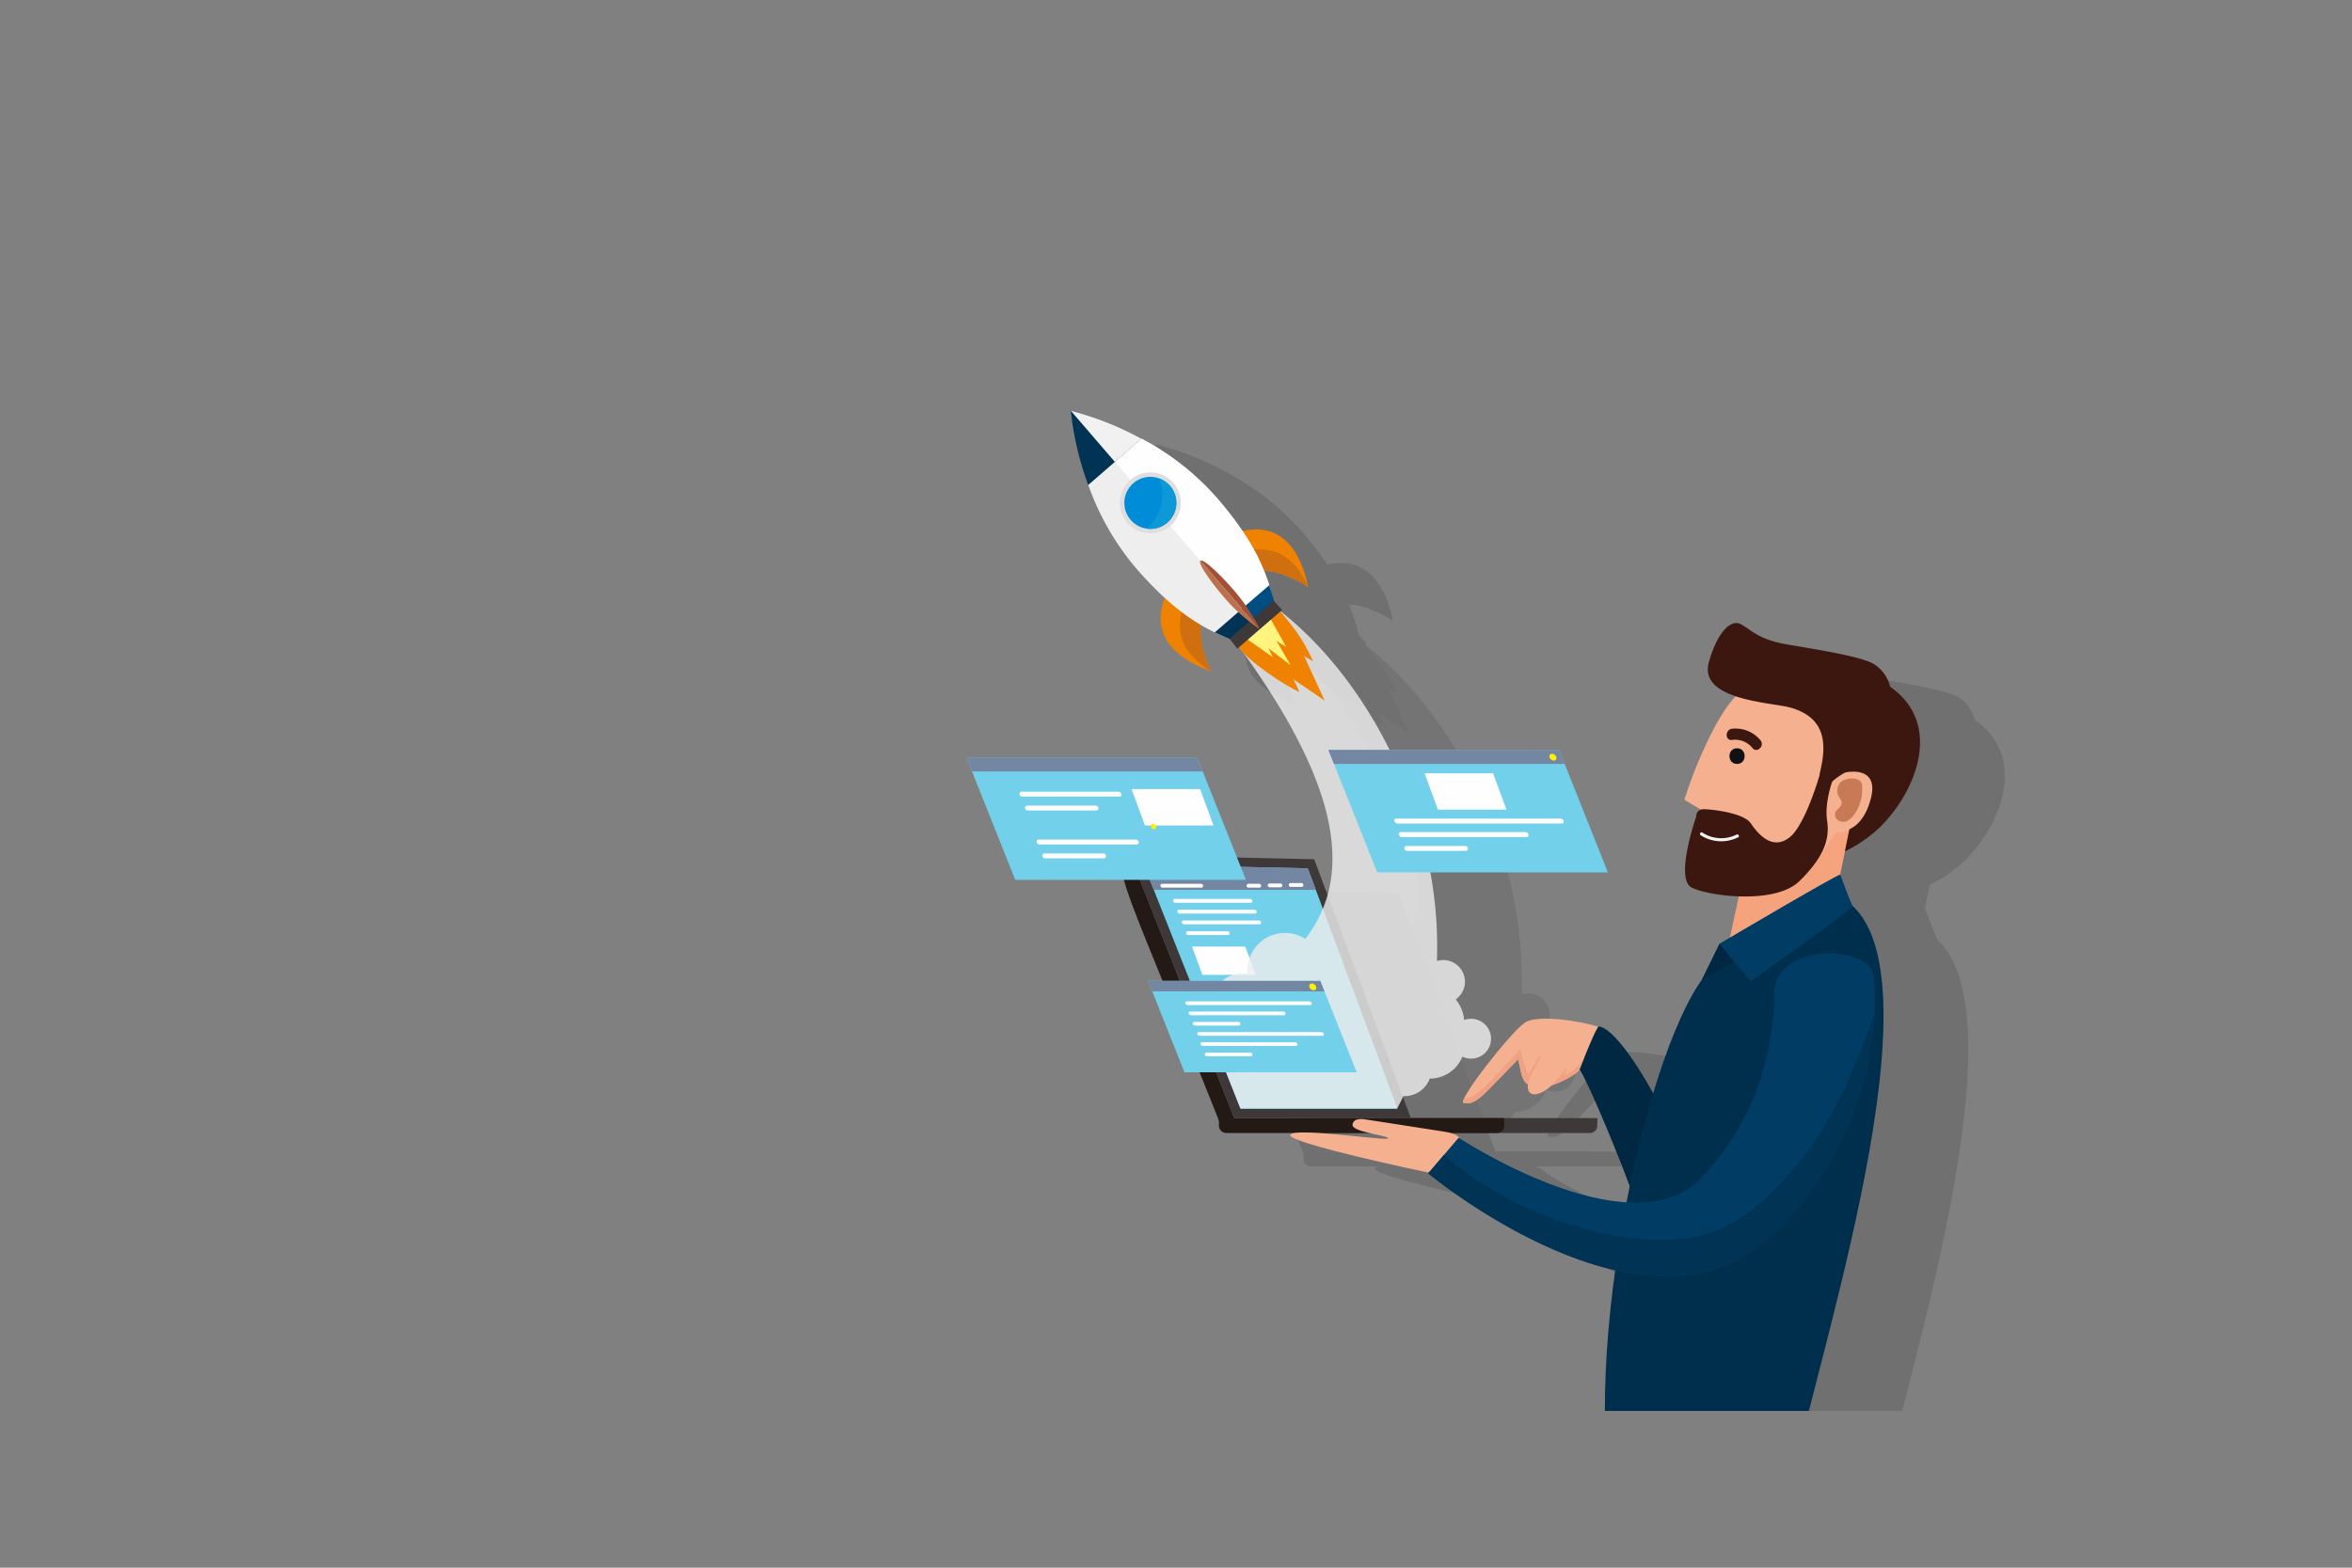 <?xml version="1.0" encoding="UTF-8"?> <svg xmlns="http://www.w3.org/2000/svg" xmlns:xlink="http://www.w3.org/1999/xlink" viewBox="0 0 750 500"><rect x="0" y="0" width="750" height="500" fill="#808080" stroke="none"/> <defs> <style>.cls-1{fill:none;}.cls-11,.cls-2,.cls-6,.cls-7,.cls-9{fill:#101115;}.cls-3{isolation:isolate;}.cls-4{clip-path:url(#clip-path);}.cls-5{opacity:0.14;mix-blend-mode:multiply;}.cls-12,.cls-13,.cls-14,.cls-15,.cls-16,.cls-17,.cls-18,.cls-20,.cls-21,.cls-22,.cls-23,.cls-24,.cls-25,.cls-26,.cls-27,.cls-28,.cls-29,.cls-30,.cls-31,.cls-32,.cls-33,.cls-34,.cls-35,.cls-36,.cls-37,.cls-38,.cls-41,.cls-6,.cls-7,.cls-9{fill-rule:evenodd;}.cls-23,.cls-7{opacity:0.81;}.cls-8{mix-blend-mode:screen;}.cls-11,.cls-33,.cls-9{mix-blend-mode:overlay;}.cls-10{clip-path:url(#clip-path-2);}.cls-11{opacity:0.46;}.cls-12{fill:#f5b090;}.cls-13{fill:#002842;}.cls-14{fill:#3e3938;}.cls-15{fill:#f5a37d;}.cls-16,.cls-40{fill:#3b1710;}.cls-17{fill:#002e4d;}.cls-18{fill:#231915;}.cls-19,.cls-38{fill:#003c63;}.cls-20{fill:#73d0eb;}.cls-21{fill:#fefefe;}.cls-22{fill:#eea283;}.cls-23,.cls-29{fill:#eee;}.cls-24{fill:#7386a2;}.cls-25{fill:#fff000;}.cls-26{fill:#ef8200;}.cls-27{fill:#fff57e;}.cls-28{fill:#d06f10;}.cls-30,.cls-42{fill:#003354;}.cls-31{fill:#bb714e;}.cls-32{fill:#004e80;}.cls-33{fill:#f1f1f1;}.cls-34{fill:#a25136;}.cls-35{fill:#dedede;}.cls-36{fill:#008cd6;}.cls-37{fill:#0d98d7;}.cls-39{fill:#f2f2f3;}.cls-41{fill:#c77a55;}</style> <clipPath id="clip-path"> <rect class="cls-1" x="74.85" y="50.01" width="600" height="400"></rect> </clipPath> <clipPath id="clip-path-2"> <path class="cls-2" d="M617.73,299.73s0,0,0,0c-.55-.6-4-10.07-4-10.07h0c.53-2.6,1.06-5.2,1.52-7.44a44.3,44.3,0,0,0,10.78-7.37c11.91-11.43,20.67-33.18,3.57-45.13a11.62,11.62,0,0,0-5.5-7.4c-4.51-2.39-18-4.45-27.32-6.06s-11.28-4.59-14.74-6.44-7.75,3.16-10.23,12.14c-1.58,5.76,2.84,8.93,8.56,10.85a46,46,0,0,0-6.73,9.8A143.53,143.53,0,0,0,564,265.77l5.27,3.19a2.25,2.25,0,0,0-1.48,2.23s-7,19.9-1.43,22.62c2.6,1.27,8.59,2.55,15,2.78l-2.83,13.14-3.33,2,2.3,2.79-.37,1.72-1.37.77c-10.7,6-22.81,39.2-30.2,77.22-24.45-1.45-53.4-20.52-53.52-20.62L482.35,385c.1.09,23.45,19.46,50.78,28.42,1.48.49,3,.94,4.46,1.36s2.92.78,4.39,1.12c-3.31,23.92-4.43,48.1-1.93,67.47l58.71-2.09C608.26,438,644.82,325,617.73,299.73Zm-5.11-23.57h.08l-.19,0A.14.14,0,0,1,612.62,276.16Zm10.74-16.74a1.63,1.63,0,0,1,.11.23A2.4,2.4,0,0,0,623.36,259.42Zm.12.25a5.81,5.81,0,0,1,.45,1.76A6.29,6.29,0,0,0,623.48,259.67ZM624,262c0-.07,0-.13,0-.19S624,261.91,624,262Z"></path> </clipPath> </defs> <g class="cls-3"> <g id="OBJECTS"> <g class="cls-4"> <g class="cls-5"> <path class="cls-6" d="M513.12,336.94c-4.78,3.37-21.54,25-19.44,25.49s3.84-.06,7.68-3.9,9.72-10,9.72-10c1.42,5.29.74,8.9,7.16,8.9,4.89,0,12.33-4.65,12.45-5.7.09-.78,8.24-8.82,7.36-12.8-.25-1.16-19.92-5.53-24.93-2Z"></path> <path class="cls-6" d="M521,340.66c-.7-.11-1.2,4-4.42,9.84-5.85,10.49.24,11.13,5.24,6.3,3.21-3.1,5.93-6.71,5-10.78s-5.82-5.36-5.82-5.36Z"></path> <path class="cls-6" d="M536.84,338c7.83,1.12,26.68,34.38,36.51,66.83,0,0-20.49,6.51-20.49,4.19,0-6.79-18.26-51.35-22.17-57.33,0,0,5.4-13.79,6.15-13.69Z"></path> <path class="cls-6" d="M445.35,367.28h91v2.37A2.38,2.38,0,0,1,534,372H447.72a2.38,2.38,0,0,1-2.37-2.37Z"></path> <path class="cls-6" d="M584.84,280.93l-8.67,40.18s35.08-15.85,35-17.32,5.55-28.33,5.55-28.33Z"></path> <path class="cls-6" d="M618,237.67c-4.72-7.17-17.38-8.93-31.51-8.36-4.31.17-8.83,6.06-12.72,13.25a143.53,143.53,0,0,0-9.66,23.18l5.36,3.24s-5.47,20.62-3.68,21.59c31.73,17.15,45.78-14.66,46.93-14.45s8,.45,10.88-10.42-7.81-9.51-7.81-9.51Z"></path> <path class="cls-6" d="M609.14,260.56c1.42.74.93,1.1,1.83-.22.72-1.07,3.81-3,4.47-3.28,0,0,11-2.54,8.13,8.34-1.58,6.06-4.43,8.67-6.83,9.76l-.43,2c-.26,1.25-.62,3-1,5a44.18,44.18,0,0,0,10.85-7.41c11.91-11.42,20.67-33.17,3.57-45.12a11.6,11.6,0,0,0-5.5-7.4c-4.51-2.4-18-4.46-27.32-6.07s-11.28-4.58-14.74-6.43-7.75,3.15-10.23,12.13c-3.35,12.19,20.17,12.79,26.05,14.48,11.43,3.3,11.4,11.81,9.42,20.32a3.47,3.47,0,0,0,1.76,3.86Z"></path> <path class="cls-6" d="M612.51,296.22,575.86,317c-19.24,10.89-43.07,109.43-35.74,166.34l58.71-2.09c10-45.7,50.35-169.38,13.68-185Z"></path> <path class="cls-6" d="M415.68,367.28h91v2.37a2.38,2.38,0,0,1-2.37,2.37H418.05a2.38,2.38,0,0,1-2.37-2.37Z"></path> <path class="cls-6" d="M494.22,378.92c-.46-5.68-2.45-6.65-7.06-7.37l-24.93-3.86s-3.62-.75-3.94,1.68,11.22,3.37,11.37,4.38S439,370,438.44,372.68s43.82,11.93,43.82,11.93Z"></path> <path class="cls-2" d="M624.61,323c0,.13,5.43,45.15-32.7,81.84-39.59,38.08-109.31-19.75-109.49-19.9l9.72-11.37c.17.13,53.48,35.24,76.51,13.73,19.13-19.88,23.42-41.8,24.15-57.88-2.07-19,32.3-17.73,31.81-6.42Z"></path> <path class="cls-6" d="M416.37,369.81c-30.56-77-35.78-83.45-29-86.36l33.53,84.61Z"></path> <polygon class="cls-6" points="387.37 283.45 446.07 284.74 476.87 367.28 420.59 367.28 387.37 283.45"></polygon> <polygon class="cls-6" points="391.74 286.49 422.6 364.34 472.63 364.34 444.02 287.64 391.74 286.49"></polygon> <polygon class="cls-6" points="407.1 312.59 424.09 312.59 427.41 321.61 410.42 321.61 407.1 312.59"></polygon> <path class="cls-6" d="M496.69,360.3a6,6,0,0,1-2.86.79c-.37.79-.45,1.27-.15,1.34,2.09.47,3.84-.06,7.68-3.9s9.72-10,9.72-10c1,3.78,1,6.7,3.18,8.07A10.48,10.48,0,0,1,515,354s3.67-6.48,3.32-6.81-3.81,6.7-4.14,6a80,80,0,0,1-2.36-7.83s-11.93,13.26-15.08,14.95Z"></path> <path class="cls-6" d="M521.85,356.8c4.29-1.31,8.75-4.27,8.84-5.08a.73.73,0,0,1,.06-.14c.18-.47.78-2,1.56-3.89a13.41,13.41,0,0,1-3.9,4.5c-1,.7-2.84,1.92-2.56,1.26a10.28,10.28,0,0,0,.83-2.21c.14-.59-2,2.39-2,2.39a25.58,25.58,0,0,1-2.85,3.17Z"></path> <path class="cls-7" d="M496.09,335.62a6.18,6.18,0,0,0-2.2.4,12.13,12.13,0,0,0-2.69-6.59,6.8,6.8,0,0,0,2.07-2.28,6.9,6.9,0,0,0-8.08-10c1.72-45.2-21.9-91.86-53.92-114.61l-11.65,11c33.51,44.87,40.05,75.28,23.6,96.58a12,12,0,0,0-18.47,10c0,.35,0,.7,0,1a10.43,10.43,0,0,0-1.38-.09,9.94,9.94,0,0,0-10,9.95v.35a13.79,13.79,0,0,0-3.32,1.42l12.46,31.43h50c.71-1.31,1.37-2.62,2-3.95a8.55,8.55,0,0,0,7.84-4.36,8.8,8.8,0,0,0,.55-1.22,11.13,11.13,0,0,0,10.28-7.08,6.29,6.29,0,0,0,2.77.63,6.37,6.37,0,0,0,0-12.74Z"></path> <g class="cls-8"> <polygon class="cls-6" points="393.08 323.53 448.01 323.53 459.63 352.68 404.71 352.68 393.08 323.53"></polygon> <polygon class="cls-6" points="394.42 326.86 446.25 326.86 449.34 326.86 448.01 323.53 443.54 323.53 393.08 323.53 394.42 326.86"></polygon> <path class="cls-6" d="M409.22,339.87h39.14a.82.82,0,0,1,.74.59h0a.44.44,0,0,1-.43.59H409.54a.8.8,0,0,1-.74-.59h0a.43.43,0,0,1,.42-.59Z"></path> <path class="cls-6" d="M410.31,343.1H440a.74.74,0,0,1,.7.59h0a.46.46,0,0,1-.47.58h-29.7a.76.76,0,0,1-.71-.58h0a.47.47,0,0,1,.47-.59Z"></path> <path class="cls-6" d="M411.71,346.39h14a.67.67,0,0,1,.64.6h0a.51.51,0,0,1-.52.58h-14a.67.67,0,0,1-.65-.58h0a.55.55,0,0,1,.54-.6Z"></path> <path class="cls-6" d="M405.41,330.08h39.13a.81.81,0,0,1,.74.58h0a.44.44,0,0,1-.43.59H405.72a.82.82,0,0,1-.74-.59h0a.44.44,0,0,1,.43-.58Z"></path> <path class="cls-6" d="M406.49,333.3H436.2a.75.75,0,0,1,.7.6h0a.46.46,0,0,1-.47.58h-29.7a.77.77,0,0,1-.71-.58h0a.48.48,0,0,1,.47-.6Z"></path> <path class="cls-6" d="M407.89,336.6h14a.67.67,0,0,1,.64.59h0a.51.51,0,0,1-.52.58H408a.65.65,0,0,1-.64-.58h0a.52.52,0,0,1,.52-.59Z"></path> <path class="cls-6" d="M445.33,324.35a1.48,1.48,0,0,1,1.35,1.09.81.81,0,0,1-.8,1.08,1.52,1.52,0,0,1-1.37-1.08.82.82,0,0,1,.82-1.09Z"></path> </g> <path class="cls-6" d="M422.42,212.82l-.26,4.24c1.78,3.75,14.84,12.58,19.2,14.3l-1.89-4,9.95,6.77-6.58-14.25,2.91,1.74c-3.7-8.17-7.18-11.85-10.77-16.3Z"></path> <path class="cls-6" d="M423.07,213.44c-.29-.28,9.92,7,9.77,6.78s-1.35-2.76-1.35-2.76l7.08,5.4-4.5-7.73s3.1,2,3,1.77l-5.85-10.49Z"></path> <polygon class="cls-6" points="421.55 217.58 435.85 205.21 432.86 201.99 418.76 214.03 421.55 217.58"></polygon> <path class="cls-6" d="M419.53,181.06c6-2,19.85-5.64,24.65,16.93,0,0-10.83-7.74-19.59-4.56Z"></path> <path class="cls-6" d="M399.94,198c-2.84,5.61-8.45,18.82,13.2,26.83,0,0-6.1-11.83-1.69-20Z"></path> <path class="cls-6" d="M444.16,198c-.42-.3-10.42-7.26-18.86-4.78l-2.88-6.32c4.82-1.36,15.35-3.56,21.74,11.1Z"></path> <path class="cls-6" d="M413,224.77l.14,0s-5.75-11.17-2-19.34l-5.87-3.76c-2,4.56-5.71,14.62,7.76,23.05Z"></path> <path class="cls-6" d="M418.75,214.37c-9.48-3.94-18.1-9.29-29.73-22.74a84.29,84.29,0,0,1-15-26.29l17-14.74a84.34,84.34,0,0,1,23.84,18.68C426.5,182.74,430.54,192,433.07,202l-10,8.67Z"></path> <path class="cls-6" d="M431.74,197.33c.5,1.55,1.09,3.28,1.48,4.84L419,214.47c-1.48-.63-3.18-1.38-4.64-2.09Z"></path> <path class="cls-6" d="M374,165.34a97.91,97.91,0,0,1-5.53-23.61A97.76,97.76,0,0,1,391,150.61Z"></path> <path class="cls-6" d="M420.63,199.16a56.42,56.42,0,0,1,8,12.13,57,57,0,0,1-10.87-9.65c-5.2-6-8.78-11.45-8-12.14s5.66,3.64,10.87,9.66Z"></path> <path class="cls-6" d="M382.5,158,391,150.6a84.34,84.34,0,0,1,23.84,18.68C426.5,182.74,430.54,192,433.07,202l-7.16,6.19Z"></path> <path class="cls-6" d="M431.74,197.33c.5,1.55,1.09,3.28,1.48,4.84l-7.05,6.13L423,204.86Z"></path> <path class="cls-9" d="M368.45,141.73A97.76,97.76,0,0,1,391,150.61L382.5,158Z"></path> <path class="cls-6" d="M420.63,199.16a56.42,56.42,0,0,1,8,12.13L409.76,189.5c.79-.68,5.66,3.64,10.87,9.66Z"></path> <path class="cls-6" d="M386.48,177.43a9.72,9.72,0,1,0,1-13.71,9.7,9.7,0,0,0-1,13.71Z"></path> <path class="cls-6" d="M399.26,177.36a8.3,8.3,0,1,0-11.72-.85,8.31,8.31,0,0,0,11.72.85Z"></path> <path class="cls-6" d="M396.61,163.25a13.92,13.92,0,0,1-.16,10.86,13.76,13.76,0,0,1-3.64,4.93l-.28.24a8.31,8.31,0,0,0,7.58-13.64,8.17,8.17,0,0,0-3.5-2.39Z"></path> <path class="cls-6" d="M585.89,314.1c-1.4-.35-10.59-2.44-10.59-2.44l-5.67,11.55Z"></path> <path class="cls-6" d="M613.83,289.6c-1.88.42-38.53,22.06-38.53,22.06l9.89,12s33.17-23.38,32.62-24-4-10.07-4-10.07Z"></path> <polygon class="cls-6" points="444.02 287.64 391.74 286.49 394.92 294.49 446.57 294.49 444.02 287.64"></polygon> <path class="cls-6" d="M401.57,297.4h24.07a.74.74,0,0,1,.71.61h0a.51.51,0,0,1-.51.61H401.76a.74.74,0,0,1-.7-.61h0a.51.51,0,0,1,.51-.61Z"></path> <path class="cls-6" d="M397.59,292.57H410a.68.68,0,0,1,.66.61h0a.55.55,0,0,1-.56.61H397.7a.67.67,0,0,1-.66-.61h0a.55.55,0,0,1,.55-.61Z"></path> <path class="cls-6" d="M425.1,292.57h3.44a.63.63,0,0,1,.62.61h0a.59.59,0,0,1-.59.61h-3.43a.65.65,0,0,1-.64-.61h0a.6.6,0,0,1,.6-.61Z"></path> <path class="cls-6" d="M431.85,292.45h3.44a.63.63,0,0,1,.62.61h0a.59.59,0,0,1-.59.62h-3.43a.65.65,0,0,1-.64-.62h0a.6.6,0,0,1,.6-.61Z"></path> <path class="cls-6" d="M438.6,292.34H442a.62.62,0,0,1,.62.61h0a.58.58,0,0,1-.59.61h-3.43A.65.65,0,0,1,438,293h0a.6.6,0,0,1,.6-.61Z"></path> <path class="cls-6" d="M403,300.83H427a.75.75,0,0,1,.7.61h0a.51.51,0,0,1-.5.62H403.16a.76.76,0,0,1-.71-.62h0a.52.52,0,0,1,.52-.61Z"></path> <path class="cls-6" d="M404.36,304.27h24.08a.74.74,0,0,1,.7.61h0a.5.5,0,0,1-.51.61H404.56a.75.75,0,0,1-.71-.61h0a.51.51,0,0,1,.51-.61Z"></path> <path class="cls-6" d="M405.8,307.7h12.63a.68.68,0,0,1,.66.61h0a.55.55,0,0,1-.56.61H405.91a.69.69,0,0,1-.67-.61h0a.56.56,0,0,1,.56-.61Z"></path> <path class="cls-6" d="M394.66,273.42a1.14,1.14,0,0,1,1,.84.63.63,0,0,1-.62.85,1.17,1.17,0,0,1-1.06-.85.63.63,0,0,1,.63-.84Z"></path> <path class="cls-6" d="M567.87,271.16a2.26,2.26,0,0,1,2-2.37c.93-.15,12.88.77,15.41,4.48s7,8.74,12.43,4.45,10.57-23.18,9.77-21c-.13.37,4.15,2,4,2.5s-2.75,7.5-1.85,13.3-1.09,11.6-8.82,19.18-28.77,4.81-34.33,2.1S567.87,271.16,567.87,271.16Z"></path> <path class="cls-2" d="M569.32,277.09a12.13,12.13,0,0,0,11.93.65c.58-.28.07-1.14-.51-.86a11,11,0,0,1-10.91-.65c-.55-.35-1.05.52-.51.86Z"></path> <path class="cls-2" d="M579.29,246.67a7.1,7.1,0,0,1,6.54,2.6c1.46,1.77,4-.76,2.52-2.52a10.32,10.32,0,0,0-9.06-3.64c-2.24.27-2.27,3.83,0,3.56Z"></path> <path class="cls-2" d="M580.91,254.33c3.22,0,3.22-5,0-5s-3.22,5,0,5Z"></path> <path class="cls-6" d="M613.51,260.67a3.57,3.57,0,0,1,1.76-1.31,6.55,6.55,0,0,1,3-.34,2.76,2.76,0,0,1,2.2,1.21,3.16,3.16,0,0,1,.29,1.49,14.29,14.29,0,0,1-1.67,7.41c-.84,1.42-2.49,3.79-4.42,3.65-2.34-.18-3.42-2.35-1.8-3.91.66-.63,1.53-1.43,1.33-2.44s-1.22-1.74-1.35-2.93A4.17,4.17,0,0,1,613.51,260.67Z"></path> <path class="cls-2" d="M600.82,381.22c-14.42,16.88-27.43,29.89-60.64,23.21S487.45,379,487.45,379h0l-5,5.88c.18.15,69.9,58,109.49,19.9a106,106,0,0,0,32.85-71.15C623.62,337.22,614.31,365.42,600.82,381.22Z"></path> <path class="cls-2" d="M617.73,299.73s0,0,0,0c-.55-.6-4-10.07-4-10.07h0c.53-2.6,1.06-5.2,1.52-7.44a44.3,44.3,0,0,0,10.78-7.37c11.91-11.43,20.67-33.18,3.57-45.13a11.62,11.62,0,0,0-5.5-7.4c-4.51-2.39-18-4.45-27.32-6.06s-11.28-4.59-14.74-6.44-7.75,3.16-10.23,12.14c-1.58,5.76,2.84,8.93,8.56,10.85a46,46,0,0,0-6.73,9.8A143.53,143.53,0,0,0,564,265.77l5.27,3.19a2.25,2.25,0,0,0-1.48,2.23s-7,19.9-1.43,22.62c2.6,1.27,8.59,2.55,15,2.78l-2.83,13.14-3.33,2,2.3,2.79-.37,1.72-1.37.77c-10.7,6-22.81,39.2-30.2,77.22-24.45-1.45-53.4-20.52-53.52-20.62L482.35,385c.1.09,23.45,19.46,50.78,28.42,1.48.49,3,.94,4.46,1.36s2.92.78,4.39,1.12c-3.31,23.92-4.43,48.1-1.93,67.47l58.71-2.09C608.26,438,644.82,325,617.73,299.73Zm-5.11-23.57h.08l-.19,0A.14.14,0,0,1,612.62,276.16Zm10.74-16.74a1.63,1.63,0,0,1,.11.23A2.4,2.4,0,0,0,623.36,259.42Zm.12.25a5.81,5.81,0,0,1,.45,1.76A6.29,6.29,0,0,0,623.48,259.67ZM624,262c0-.07,0-.13,0-.19S624,261.91,624,262Z"></path> <g class="cls-10"> <path class="cls-11" d="M563,227.27l27.39,6.9,6,15.7-4.53,16-6.67,7.4.64,12.29v19.88l8.07,12-17.79,46.9-33.74,25.42L562,317.1S548.71,242.85,549,241.84s13.82-12.63,13.82-12.63Z"></path> </g> </g> <path class="cls-12" d="M486.12,326.25c-4.78,3.38-21.54,25-19.44,25.49s3.84-.05,7.68-3.9,9.72-10,9.72-10c1.42,5.28.74,8.9,7.16,8.9,4.89,0,12.33-4.66,12.45-5.7.09-.79,8.24-8.83,7.36-12.81-.25-1.16-19.92-5.52-24.93-2Z"></path> <path class="cls-12" d="M494,330c-.7-.12-1.19,4-4.42,9.83-5.85,10.49.24,11.13,5.24,6.3,3.21-3.1,5.93-6.7,5-10.78S494,330,494,330Z"></path> <path class="cls-13" d="M509.84,327.35c7.83,1.11,26.69,34.37,36.51,66.82,0,0-20.49,6.51-20.49,4.19,0-6.78-18.26-51.34-22.17-57.32,0,0,5.4-13.8,6.15-13.69Z"></path> <path class="cls-14" d="M418.35,356.6h91V359a2.37,2.37,0,0,1-2.37,2.36H420.72a2.37,2.37,0,0,1-2.37-2.36Z"></path> <path class="cls-15" d="M557.84,270.24l-8.67,40.18s35.08-15.84,35-17.32,5.55-28.33,5.55-28.33Z"></path> <path class="cls-12" d="M591,227c-4.72-7.18-17.38-8.94-31.51-8.36-4.31.17-8.83,6.05-12.72,13.24a143.53,143.53,0,0,0-9.66,23.18l5.36,3.24s-5.47,20.63-3.68,21.59c31.74,17.15,45.78-14.65,46.93-14.44s8,.45,10.88-10.43-7.81-9.51-7.81-9.51Z"></path> <path class="cls-16" d="M582.14,249.88c1.42.74.93,1.1,1.83-.23.72-1.07,3.81-3,4.47-3.28,0,0,11-2.53,8.13,8.34-1.58,6.06-4.42,8.68-6.83,9.76l-.43,2.06-1,5a44.32,44.32,0,0,0,10.85-7.4C611,252.68,619.8,230.94,602.7,219a11.62,11.62,0,0,0-5.5-7.4c-4.51-2.39-18-4.45-27.32-6.06s-11.28-4.59-14.74-6.44-7.75,3.16-10.23,12.14C541.56,223.41,565.08,224,571,225.7c11.43,3.29,11.41,11.81,9.43,20.32a3.45,3.45,0,0,0,1.75,3.86Z"></path> <path class="cls-17" d="M585.51,285.54l-36.65,20.72c-19.24,10.89-43.07,109.43-35.74,166.34l58.71-2.09c10-45.7,50.35-169.37,13.68-185Z"></path> <path class="cls-18" d="M388.68,356.6h91V359a2.36,2.36,0,0,1-2.36,2.36H391.05a2.37,2.37,0,0,1-2.37-2.36Z"></path> <path class="cls-12" d="M467.22,368.24c-.46-5.68-2.45-6.66-7.05-7.37L435.23,357s-3.62-.75-3.94,1.68,11.22,3.37,11.37,4.38S412,359.36,411.44,362s43.82,11.94,43.82,11.94Z"></path> <path class="cls-19" d="M597.61,312.29c0,.13,5.43,45.16-32.7,81.85-39.59,38.08-109.31-19.75-109.49-19.9l9.72-11.38c.17.14,53.48,35.24,76.51,13.73,19.13-19.87,23.42-41.79,24.15-57.88-2.07-19,32.3-17.73,31.81-6.42Z"></path> <path class="cls-18" d="M389.37,359.12c-30.56-77-35.78-83.45-29-86.36l33.53,84.62Z"></path> <polygon class="cls-14" points="360.37 272.76 419.07 274.05 449.87 356.6 393.59 356.6 360.37 272.76"></polygon> <polygon class="cls-20" points="364.74 275.8 395.6 353.65 445.63 353.65 417.02 276.95 364.74 275.8"></polygon> <polygon class="cls-21" points="380.1 301.9 397.1 301.9 400.41 310.92 383.42 310.92 380.1 301.9"></polygon> <path class="cls-22" d="M469.69,349.62a5.9,5.9,0,0,1-2.86.78c-.37.79-.45,1.27-.15,1.34,2.09.47,3.84-.05,7.68-3.9s9.72-10,9.72-10c1,3.77,1,6.69,3.18,8.06a11.06,11.06,0,0,1,.69-2.61s3.67-6.48,3.32-6.81-3.81,6.7-4.14,6a79.21,79.21,0,0,1-2.36-7.83s-11.93,13.27-15.08,15Z"></path> <path class="cls-22" d="M494.85,346.11c4.29-1.3,8.75-4.27,8.84-5.07a.77.77,0,0,1,.06-.15c.18-.47.79-2,1.56-3.88a13.33,13.33,0,0,1-3.9,4.49c-1,.71-2.84,1.93-2.56,1.27a10.32,10.32,0,0,0,.84-2.21c.13-.59-2,2.38-2,2.38a26.5,26.5,0,0,1-2.86,3.17Z"></path> <path class="cls-23" d="M469.1,324.93a6.46,6.46,0,0,0-2.21.4,12.09,12.09,0,0,0-2.69-6.58,6.9,6.9,0,0,0-6-12.24c1.72-45.21-21.9-91.87-53.92-114.62l-11.65,11c33.51,44.87,40.06,75.27,23.6,96.57a12,12,0,0,0-18.47,10c0,.36,0,.71,0,1a10.43,10.43,0,0,0-1.38-.09,9.94,9.94,0,0,0-10,9.95v.36a14.18,14.18,0,0,0-3.32,1.41l12.46,31.43h50c.71-1.3,1.37-2.62,2-3.94a8.53,8.53,0,0,0,7.84-4.37,7.66,7.66,0,0,0,.55-1.21A11.13,11.13,0,0,0,466.32,337a6.36,6.36,0,0,0,9.14-5.73A6.37,6.37,0,0,0,469.1,324.93Z"></path> <g class="cls-8"> <polygon class="cls-20" points="366.09 312.84 421.01 312.84 432.63 342 377.71 342 366.09 312.84"></polygon> <polygon class="cls-24" points="367.42 316.18 419.25 316.18 422.34 316.18 421.01 312.84 416.54 312.84 366.09 312.84 367.42 316.18"></polygon> <path class="cls-21" d="M382.22,329.18h39.14a.82.82,0,0,1,.74.6h0a.43.43,0,0,1-.43.58H382.54a.81.81,0,0,1-.74-.58h0a.44.44,0,0,1,.42-.6Z"></path> <path class="cls-21" d="M383.31,332.42H413a.75.75,0,0,1,.7.58h0a.47.47,0,0,1-.47.59h-29.7a.78.78,0,0,1-.71-.59h0a.47.47,0,0,1,.47-.58Z"></path> <path class="cls-21" d="M384.71,335.71h14a.66.66,0,0,1,.64.59h0a.52.52,0,0,1-.52.59h-14a.67.67,0,0,1-.64-.59h0a.53.53,0,0,1,.53-.59Z"></path> <path class="cls-21" d="M378.41,319.39h39.13a.83.83,0,0,1,.75.59h0a.44.44,0,0,1-.44.58H378.72A.82.82,0,0,1,378,320h0a.44.44,0,0,1,.43-.59Z"></path> <path class="cls-21" d="M379.49,322.62H409.2a.75.75,0,0,1,.7.59h0a.46.46,0,0,1-.46.58H379.73a.75.75,0,0,1-.7-.58h0a.46.46,0,0,1,.46-.59Z"></path> <path class="cls-21" d="M380.89,325.92h14a.66.66,0,0,1,.64.58h0a.52.52,0,0,1-.52.59H381a.66.66,0,0,1-.64-.59h0a.51.51,0,0,1,.52-.58Z"></path> <path class="cls-25" d="M418.33,313.66a1.51,1.51,0,0,1,1.36,1.09.83.83,0,0,1-.81,1.09,1.53,1.53,0,0,1-1.37-1.09.83.83,0,0,1,.82-1.09Z"></path> </g> <path class="cls-26" d="M395.42,202.14l-.26,4.23c1.78,3.76,14.84,12.59,19.2,14.3l-1.89-4,9.95,6.78-6.58-14.25,2.91,1.74c-3.7-8.18-7.18-11.85-10.77-16.31Z"></path> <path class="cls-27" d="M396.07,202.76c-.29-.28,9.92,7,9.77,6.77s-1.35-2.76-1.35-2.76l7.08,5.4-4.5-7.73s3.1,2,3,1.77-5.85-10.49-5.85-10.49Z"></path> <polygon class="cls-14" points="394.56 206.89 408.85 194.53 405.86 191.3 391.76 203.35 394.56 206.89"></polygon> <path class="cls-26" d="M392.53,170.37c6-2,19.85-5.64,24.65,16.94,0,0-10.83-7.75-19.59-4.57Z"></path> <path class="cls-26" d="M372.94,187.3c-2.84,5.62-8.45,18.83,13.2,26.83,0,0-6.1-11.83-1.69-20Z"></path> <path class="cls-28" d="M417.16,187.29c-.42-.3-10.42-7.26-18.86-4.78l-2.87-6.32c4.81-1.36,15.34-3.56,21.73,11.1Z"></path> <path class="cls-28" d="M386,214.08l.14,0s-5.75-11.17-2-19.33L378.24,191c-2,4.56-5.71,14.61,7.76,23Z"></path> <path class="cls-29" d="M391.75,203.68c-9.48-3.94-18.1-9.29-29.73-22.74a84.18,84.18,0,0,1-15-26.29l17-14.73a84.34,84.34,0,0,1,23.84,18.68c11.64,13.45,15.68,22.76,18.21,32.7L396,200Z"></path> <path class="cls-30" d="M404.74,186.64c.5,1.55,1.09,3.28,1.48,4.84L392,203.78c-1.48-.62-3.18-1.37-4.63-2.09Z"></path> <path class="cls-30" d="M347,154.65A97.56,97.56,0,0,1,341.46,131,97.79,97.79,0,0,1,364,139.92Z"></path> <path class="cls-31" d="M393.63,188.47a56.42,56.42,0,0,1,8,12.13A56.6,56.6,0,0,1,390.75,191c-5.2-6-8.78-11.45-8-12.13s5.66,3.63,10.87,9.65Z"></path> <path class="cls-21" d="M355.5,147.29l8.52-7.37a84.34,84.34,0,0,1,23.84,18.68c11.64,13.45,15.68,22.76,18.21,32.7l-7.16,6.19Z"></path> <path class="cls-32" d="M404.74,186.64c.5,1.55,1.09,3.28,1.48,4.84l-7.05,6.13L396,194.17Z"></path> <path class="cls-33" d="M341.46,131A97.79,97.79,0,0,1,364,139.92l-8.52,7.37Z"></path> <path class="cls-34" d="M393.63,188.47a56.42,56.42,0,0,1,8,12.13l-18.86-21.78c.79-.69,5.66,3.63,10.87,9.65Z"></path> <path class="cls-35" d="M359.48,166.75a9.72,9.72,0,1,0,1-13.72,9.71,9.71,0,0,0-1,13.72Z"></path> <path class="cls-36" d="M372.26,166.67a8.3,8.3,0,1,0-11.71-.85,8.31,8.31,0,0,0,11.71.85Z"></path> <path class="cls-37" d="M369.61,152.56a13.93,13.93,0,0,1-3.8,15.79c-.09.09-.19.16-.28.24A8.31,8.31,0,0,0,373.12,155a8.45,8.45,0,0,0-3.51-2.39Z"></path> <path class="cls-13" d="M558.89,303.42c-1.4-.35-10.59-2.44-10.59-2.44l-5.66,11.54Z"></path> <path class="cls-38" d="M586.83,278.92C585,279.33,548.3,301,548.3,301l9.9,12s33.16-23.38,32.61-24-4-10.07-4-10.07Z"></path> <polygon class="cls-24" points="417.02 276.95 364.74 275.8 367.92 283.81 419.57 283.81 417.02 276.95"></polygon> <path class="cls-21" d="M374.57,286.71h24.07a.75.75,0,0,1,.71.61h0a.52.52,0,0,1-.51.62H374.77a.75.75,0,0,1-.71-.62h0a.51.51,0,0,1,.51-.61Z"></path> <path class="cls-21" d="M370.59,281.88H383a.69.69,0,0,1,.66.61h0a.56.56,0,0,1-.56.62H370.7a.68.68,0,0,1-.66-.62h0a.55.55,0,0,1,.55-.61Z"></path> <path class="cls-21" d="M398.1,281.88h3.44a.63.63,0,0,1,.62.61h0a.59.59,0,0,1-.59.62h-3.43a.65.65,0,0,1-.64-.62h0a.6.6,0,0,1,.6-.61Z"></path> <path class="cls-21" d="M404.85,281.77h3.44a.62.62,0,0,1,.62.61h0a.58.58,0,0,1-.59.61h-3.43a.65.65,0,0,1-.64-.61h0a.6.6,0,0,1,.6-.61Z"></path> <path class="cls-21" d="M411.6,281.65H415a.63.63,0,0,1,.62.61h0a.58.58,0,0,1-.59.61h-3.43a.63.63,0,0,1-.63-.61h0a.59.59,0,0,1,.59-.61Z"></path> <path class="cls-21" d="M376,290.15H400a.74.74,0,0,1,.7.61h0a.5.5,0,0,1-.5.61H376.16a.77.77,0,0,1-.71-.61h0a.51.51,0,0,1,.52-.61Z"></path> <path class="cls-21" d="M377.37,293.58h24.07a.75.75,0,0,1,.7.61h0a.5.5,0,0,1-.51.61H377.56a.75.75,0,0,1-.71-.61h0a.52.52,0,0,1,.52-.61Z"></path> <path class="cls-21" d="M378.8,297h12.63a.68.68,0,0,1,.66.6h0a.56.56,0,0,1-.56.62H378.91a.7.7,0,0,1-.67-.62h0a.56.56,0,0,1,.56-.6Z"></path> <g class="cls-8"> <polygon class="cls-20" points="308.17 241.56 381.73 241.56 397.3 280.61 323.74 280.61 308.17 241.56"></polygon> <polygon class="cls-24" points="309.95 246.03 379.38 246.03 383.51 246.03 381.73 241.56 375.74 241.56 308.17 241.56 309.95 246.03"></polygon> <path class="cls-21" d="M325.74,252.51h30.95a1,1,0,0,1,.91.78h0a.66.66,0,0,1-.66.79H326a1,1,0,0,1-.91-.79h0a.66.66,0,0,1,.67-.78Z"></path> <path class="cls-21" d="M327.56,256.93H349.4a.91.91,0,0,1,.88.78h0a.69.69,0,0,1-.69.79H327.75a.92.92,0,0,1-.89-.79h0a.69.69,0,0,1,.7-.78Z"></path> <path class="cls-21" d="M331.28,267.78h30.94a1,1,0,0,1,.92.79h0a.65.65,0,0,1-.66.78h-31a.94.94,0,0,1-.9-.78h0a.65.65,0,0,1,.66-.79Z"></path> <path class="cls-21" d="M333.11,272.19h18.7a.91.91,0,0,1,.87.79h0a.71.71,0,0,1-.71.79h-18.7a.89.89,0,0,1-.86-.79h0a.7.7,0,0,1,.7-.79Z"></path> <polygon class="cls-21" points="360.84 251.69 382.69 251.69 386.96 263.29 365.11 263.29 360.84 251.69"></polygon> </g> <path class="cls-25" d="M367.66,262.73a1.14,1.14,0,0,1,1,.85.63.63,0,0,1-.62.84,1.16,1.16,0,0,1-1.06-.84.64.64,0,0,1,.63-.85Z"></path> <g class="cls-8"> <polygon class="cls-20" points="423.59 239.18 497.15 239.18 512.72 278.23 439.16 278.23 423.59 239.18"></polygon> <polygon class="cls-24" points="425.38 243.66 494.8 243.66 498.93 243.66 497.15 239.18 491.16 239.18 423.59 239.18 425.38 243.66"></polygon> <path class="cls-21" d="M445.21,261.08h52.41a1.09,1.09,0,0,1,1,.78h0a.59.59,0,0,1-.58.79H445.63a1.09,1.09,0,0,1-1-.79h0a.58.58,0,0,1,.57-.78Z"></path> <path class="cls-21" d="M446.66,265.4h39.79a1,1,0,0,1,.95.79h0a.62.62,0,0,1-.63.78H447a1,1,0,0,1-.94-.78h0a.62.62,0,0,1,.62-.79Z"></path> <path class="cls-21" d="M448.53,269.82h18.7a.9.9,0,0,1,.87.78h0a.7.7,0,0,1-.71.79h-18.7a.88.88,0,0,1-.86-.79h0a.69.69,0,0,1,.7-.78Z"></path> <polygon class="cls-21" points="454.26 246.63 476.11 246.63 480.38 258.22 458.53 258.22 454.26 246.63"></polygon> <path class="cls-25" d="M494.93,240.41a1.49,1.49,0,0,1,1.35,1.08.81.81,0,0,1-.8,1.09,1.5,1.5,0,0,1-1.37-1.09.82.82,0,0,1,.82-1.08Z"></path> </g> <path class="cls-16" d="M540.87,260.47a2.27,2.27,0,0,1,2-2.37c.93-.15,12.88.78,15.41,4.49s7,8.73,12.43,4.44,10.57-23.18,9.77-21c-.13.37,4.15,2,4,2.5s-2.75,7.5-1.85,13.31-1.09,11.59-8.82,19.17-28.77,4.82-34.33,2.1S540.87,260.47,540.87,260.47Z"></path> <path class="cls-39" d="M542.33,266.41a12.1,12.1,0,0,0,11.92.64c.58-.28.07-1.14-.51-.86a11,11,0,0,1-10.91-.65c-.55-.34-1.05.52-.5.87Z"></path> <path class="cls-40" d="M552.3,236a7.06,7.06,0,0,1,6.53,2.59c1.47,1.77,4-.76,2.52-2.51a10.29,10.29,0,0,0-9.05-3.65c-2.25.27-2.28,3.84,0,3.57Z"></path> <path class="cls-2" d="M553.91,243.65c3.22,0,3.23-5,0-5s-3.22,5,0,5Z"></path> <path class="cls-41" d="M586.51,250a3.56,3.56,0,0,1,1.76-1.3,6.46,6.46,0,0,1,3.05-.35,2.81,2.81,0,0,1,2.19,1.21,3.16,3.16,0,0,1,.29,1.49,14.27,14.27,0,0,1-1.67,7.41c-.83,1.43-2.49,3.8-4.42,3.65-2.34-.18-3.42-2.34-1.8-3.9.66-.64,1.53-1.43,1.33-2.45s-1.22-1.74-1.35-2.93A4.18,4.18,0,0,1,586.51,250Z"></path> <path class="cls-42" d="M573.82,370.54c-14.42,16.88-27.43,29.89-60.64,23.21s-52.73-25.4-52.73-25.4h0l-5,5.89c.18.15,69.9,58,109.49,19.9A106,106,0,0,0,597.76,323C596.62,326.53,587.31,354.74,573.82,370.54Z"></path> </g> </g> </g> </svg> 